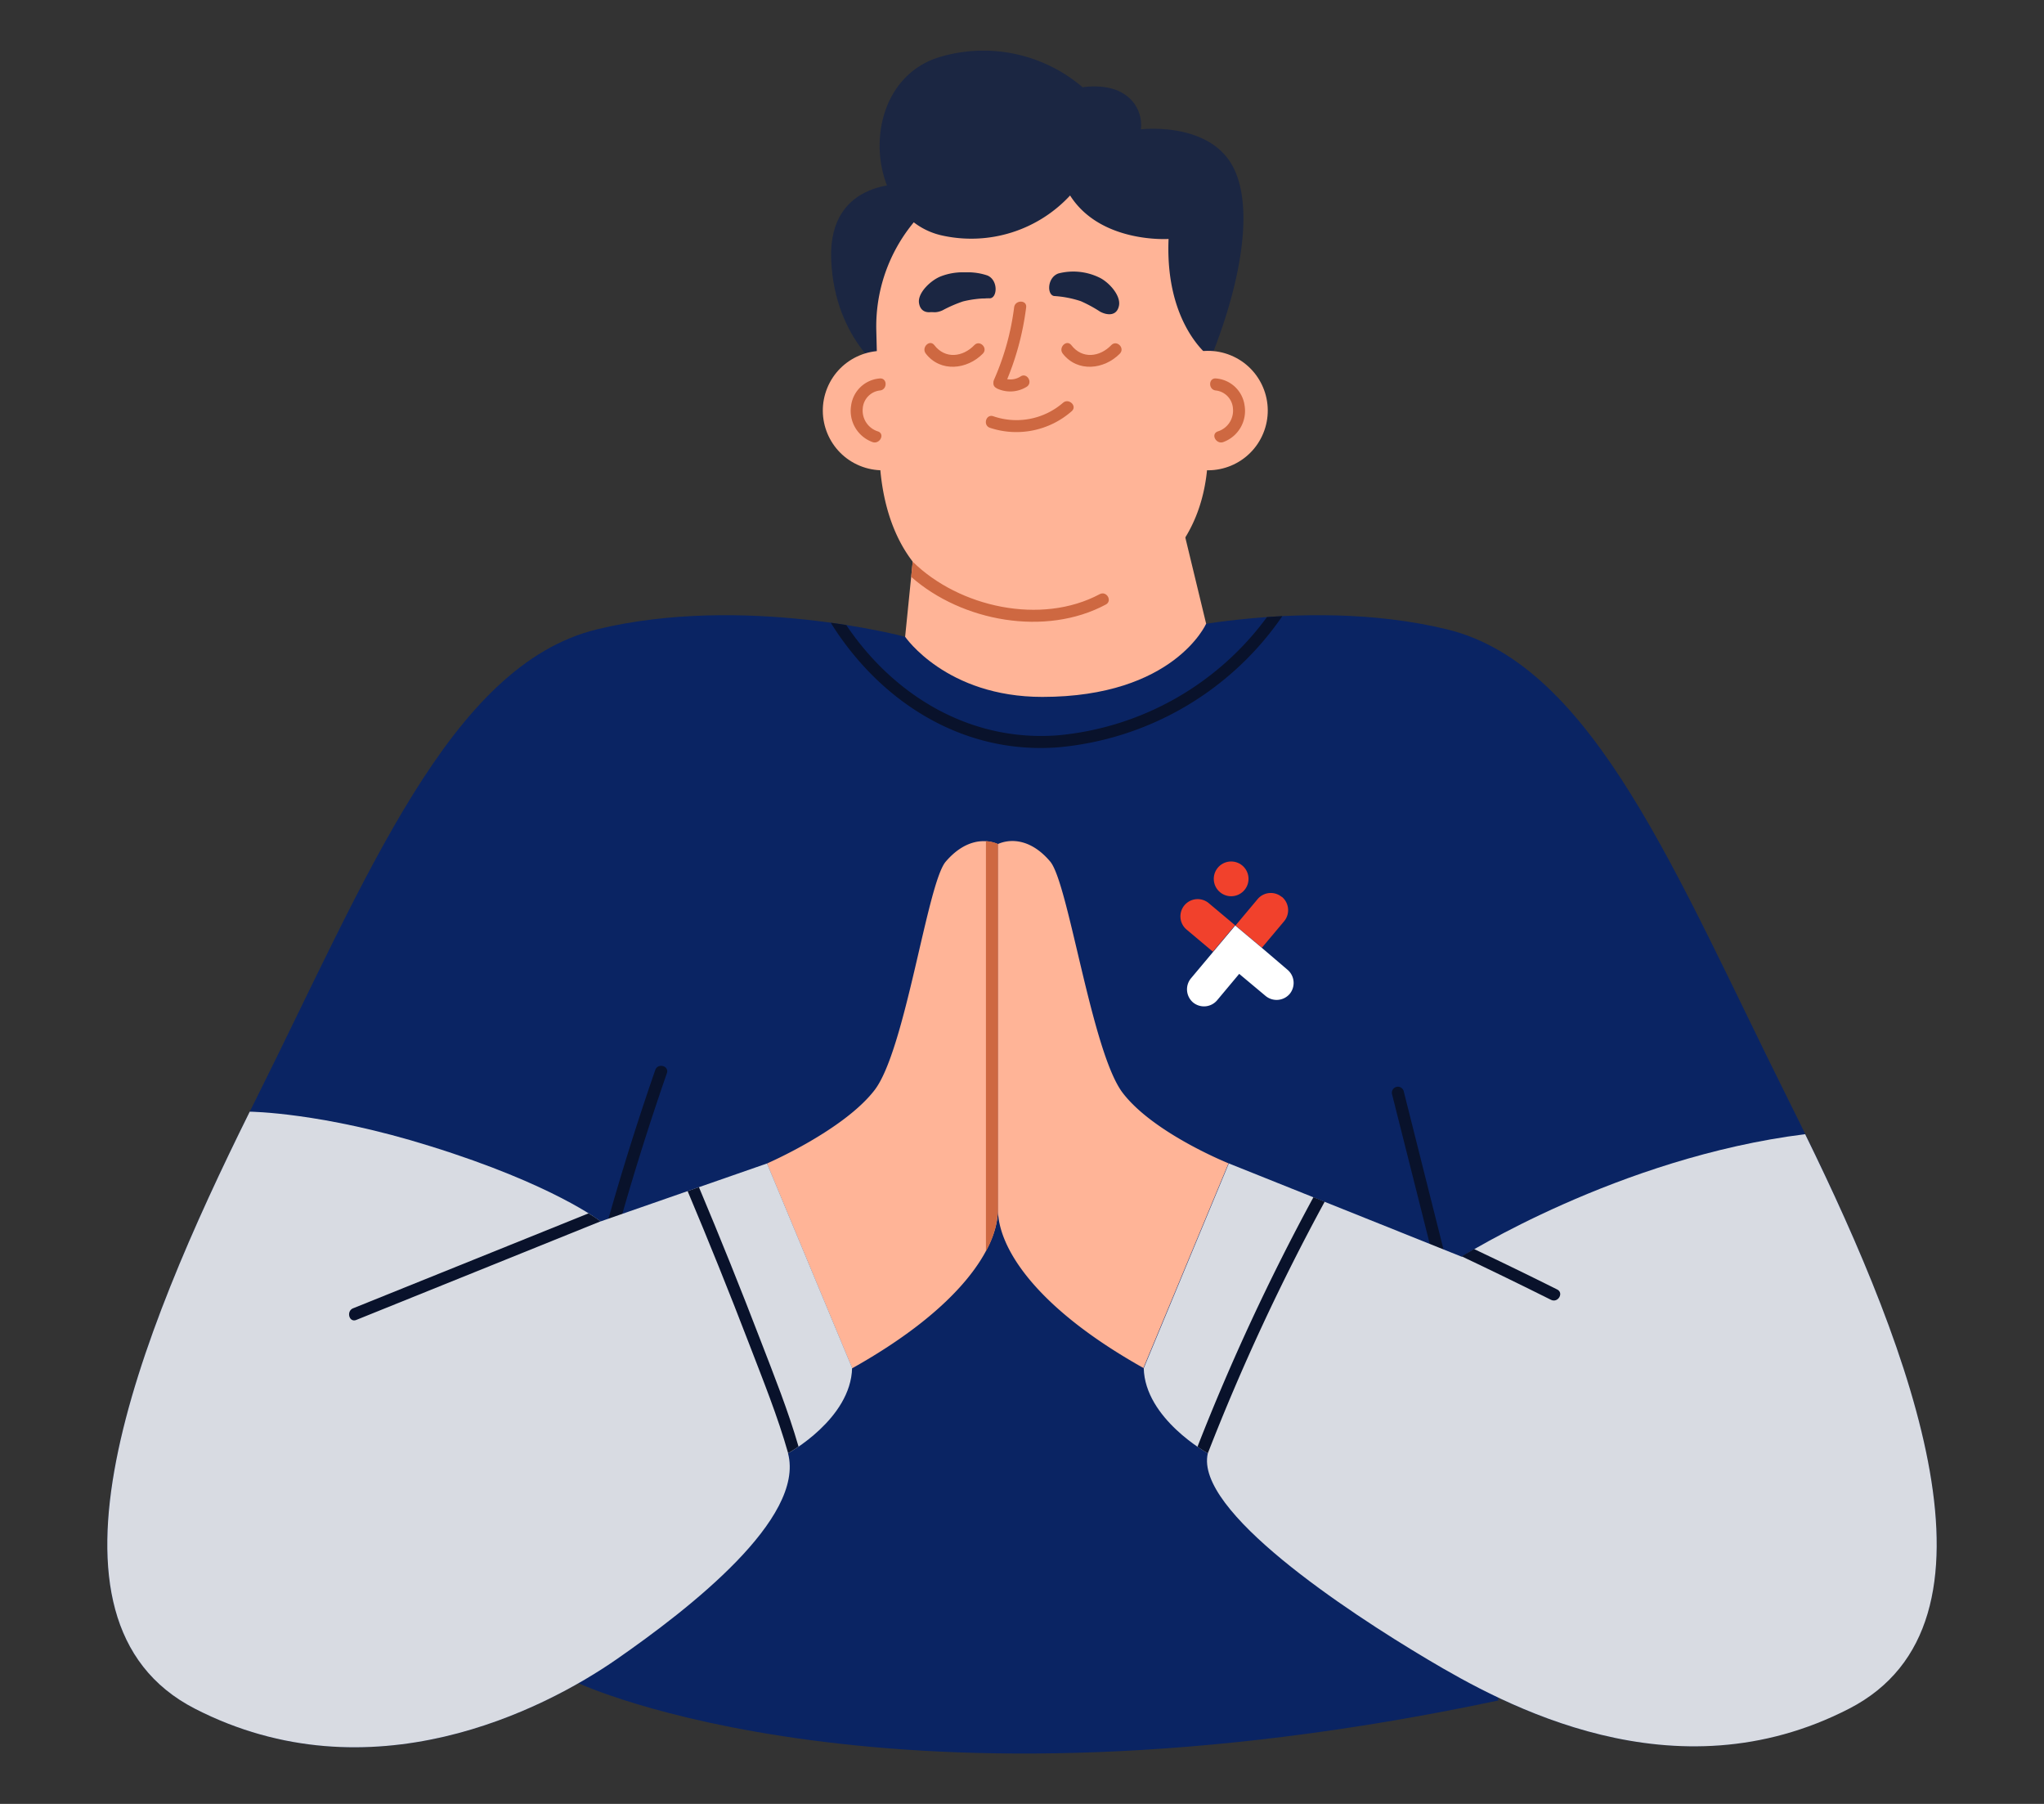 <?xml version="1.0" encoding="UTF-8"?> <svg xmlns="http://www.w3.org/2000/svg" id="Layer_4" data-name="Layer 4" viewBox="0 0 340 300"><rect x="0" y="0" width="340" height="300" fill="#333333" stroke="none"/> <defs> <style>.cls-1{fill:#1b2642;}.cls-2{fill:#0a2463;}.cls-3{fill:#ffb497;}.cls-4{fill:#09122b;}.cls-5{fill:#d8dbe2;}.cls-6{fill:#ce6841;}.cls-7{fill:#f1412c;}.cls-8{fill:#fff;}</style> </defs> <path class="cls-1" d="M151.18,30.62s-13.44-1.23-12.92,12.51S148,62.62,148,62.62s11-27,9.95-29.26S151.18,30.62,151.18,30.62Z"></path> <path class="cls-2" d="M150.56,105.9l-52.1,70.46,1.44,26.77-3.67,76.8s51.9,24.28,153,2.87L243.14,209l-1-56.28L189.44,105.9Z"></path> <path class="cls-3" d="M127.59,193.49s12.72-5.5,17.88-12.19,8.76-34.4,11.84-38,6.38-3.92,8.69-2.92v60.77c0,6.15-5.9,16.13-24.26,26.41A90.14,90.14,0,0,1,127.59,193.49Z"></path> <path class="cls-2" d="M150.56,105.9s-26.87-7.18-51.28-1.23-38.15,41-56.82,78.36S3.28,269.18,32.41,284.15s58.05.21,70.15-8.2,31.39-23.38,28.52-34.26c0,0,10.46-5.74,10.66-14.15l-14.15-34L99.9,203.13Z"></path> <path class="cls-4" d="M109,177.94c-3.64,10.49-6.91,21.19-9.76,31.93a1,1,0,0,0,1.93.53c2.84-10.73,6.12-21.44,9.76-31.92.42-1.22-1.51-1.75-1.93-.54Z"></path> <path class="cls-5" d="M131.08,241.69c2.87,10.88-16.41,25.85-28.52,34.26s-41,23.18-70.15,8.21C3.76,269.43,23.13,222,41.54,184.88c0,0,12,.08,30.05,5.74C92.12,197,99.9,203.13,99.9,203.13l27.69-9.64,14.15,34C141.54,236,131.08,241.69,131.08,241.69Z"></path> <path class="cls-3" d="M204.41,193.49s-12.51-5-17.66-11.74-9-34.85-12.06-38.47-6.38-3.92-8.69-2.92v60.77c0,6.15,5.9,16.13,24.26,26.41A90.14,90.14,0,0,0,204.41,193.49Z"></path> <path class="cls-2" d="M189.44,105.9s26.87-7.18,51.28-1.23,38.15,41,56.82,78.36,39.18,86.15,10,101.12-57.49-.66-70.15-8.2c-13.44-8-38.77-24.72-36.53-34.26,0,0-10.46-5.75-10.67-14.16l14.16-34.05L243.14,209Z"></path> <path class="cls-4" d="M231.56,182l6.84,27.15a1,1,0,0,0,1.92-.54l-6.83-27.15a1,1,0,0,0-1.93.54Z"></path> <path class="cls-4" d="M213.31,102.46a50.71,50.71,0,0,1-37.25,21.82c-16.05,1.25-29.77-7.71-37.87-20.71.9.11,1.76.24,2.58.38,7.84,11.66,20.56,19.5,35.29,18.33a48.61,48.61,0,0,0,34.69-19.66Z"></path> <path class="cls-5" d="M307.59,284.16c-29.12,15-57.49-.67-70.15-8.21-13.44-8-38.77-24.72-36.53-34.26,0,0-10.46-5.75-10.66-14.16l14.15-34.05L243.14,209s26.06-16.5,57.13-20.38C318.09,225,335.3,269.91,307.59,284.16Z"></path> <path class="cls-3" d="M150.56,105.9s6.82,10,22.82,10c21.9,0,27.25-12.17,27.25-12.17l-3.91-16.19-44.41,1Z"></path> <path class="cls-3" d="M172.43,27.18a27.18,27.18,0,0,1,28,26.29l.5,20.5c.37,14.88-8.43,28-31.86,27.48-15.09-.3-22.43-11.31-22.8-26.19l-.51-20.5A27.1,27.1,0,0,1,172.43,27.18Z"></path> <path class="cls-1" d="M194.38,39.74s-11.3.77-16.38-7.23a22.41,22.41,0,0,1-21.08,6.7c-13.31-2.7-14.69-25.39-.69-29.7a25.39,25.39,0,0,1,23.85,5s4-.68,6.69,1a6.07,6.07,0,0,1,3,6s10.19-1.23,14.65,5.12,2.31,19.69-3,32.88C201.38,59.51,193.77,54.21,194.38,39.74Z"></path> <circle class="cls-3" cx="146.79" cy="68.27" r="9.93" transform="translate(27.82 178.06) rotate(-67.64)"></circle> <circle class="cls-3" cx="200.94" cy="68.27" r="9.93" transform="translate(61.37 228.14) rotate(-67.64)"></circle> <path class="cls-1" d="M159.24,50.13a17.82,17.82,0,0,1,4.49-.52c1.23-.08,1.42-3-.41-3.79a10,10,0,0,0-6.72.1c-1.68.6-4,2.76-3.73,4.48s1.79,1.77,3,1.2A21.63,21.63,0,0,1,159.24,50.13Z"></path> <path class="cls-1" d="M179.79,50.09a17.53,17.53,0,0,0-4.44-.86c-1.22-.17-1.18-3.07.7-3.75a9.9,9.9,0,0,1,6.69.62c1.63.72,3.74,3,3.39,4.74s-1.93,1.63-3.12,1A22.81,22.81,0,0,0,179.79,50.09Z"></path> <path class="cls-1" d="M160.18,50.13a17.77,17.77,0,0,1,4.49-.52c1.23-.08,1.41-3-.41-3.79a10,10,0,0,0-6.72.1c-1.68.6-4,2.76-3.74,4.48s1.8,1.77,3,1.2A22.14,22.14,0,0,1,160.18,50.13Z"></path> <path class="cls-6" d="M167.09,64.12a46.46,46.46,0,0,0,3.6-13c.16-1.28-1.85-1.27-2,0a43,43,0,0,1-3.33,12c-.51,1.17,1.21,2.19,1.73,1Z"></path> <path class="cls-6" d="M165.72,64.55a5.19,5.19,0,0,0,5.05-.22c1.09-.68.09-2.41-1-1.73a3.11,3.11,0,0,1-3,.22c-1.15-.55-2.17,1.17-1,1.73Z"></path> <path class="cls-6" d="M176.78,58.81c2.47,3.17,6.9,2.65,9.5,0,.89-.93-.52-2.34-1.42-1.42-1.92,2-4.85,2.37-6.66,0-.79-1-2.2.41-1.42,1.42Z"></path> <path class="cls-6" d="M154,58.81c2.46,3.17,6.89,2.65,9.49,0,.9-.93-.52-2.34-1.41-1.42-1.92,2-4.86,2.37-6.67,0-.79-1-2.2.41-1.41,1.42Z"></path> <path class="cls-6" d="M164.68,71.15a13.94,13.94,0,0,0,13.57-2.75c1-.84-.44-2.25-1.42-1.42a11.84,11.84,0,0,1-11.62,2.24c-1.22-.4-1.75,1.53-.53,1.93Z"></path> <path class="cls-6" d="M183.94,100.54c-10,5.36-23.91,2.85-32.37-4.6l.25-2.53c7.7,7.58,21.37,10.61,31.11,5.4C184.07,98.21,185.08,99.93,183.94,100.54Z"></path> <path class="cls-4" d="M99.89,203.12,59.27,219.51c-1.2.49-1.71-1.45-.54-1.93L97.9,201.79A23.19,23.19,0,0,1,99.89,203.12Z"></path> <path class="cls-4" d="M258,216.17q-7.39-3.69-14.86-7.23c.12-.08.83-.52,2.05-1.22q6.94,3.28,13.82,6.72C260.18,215,259.17,216.74,258,216.17Z"></path> <path class="cls-4" d="M220.35,199.85a364.08,364.08,0,0,0-19.44,41.84s-.69-.38-1.72-1.09a367.44,367.44,0,0,1,19.29-41.5Z"></path> <path class="cls-4" d="M132.83,240.58c-.94.65-1.61,1-1.73,1.1-1.75-6.19-4.2-12.21-6.5-18.21q-4.91-12.78-10.22-25.38l1.88-.66q5.33,12.67,10.26,25.51C128.76,228.76,131.1,234.59,132.83,240.58Z"></path> <path class="cls-6" d="M166,140.36v61.07a15.06,15.06,0,0,1-2,6.63V139.89A5.64,5.64,0,0,1,166,140.36Z"></path> <path class="cls-6" d="M203.5,73.51a5.51,5.51,0,0,0,3.52-6.1,5.2,5.2,0,0,0-4.76-4.47c-1.28-.1-1.29,1.9,0,2a3.22,3.22,0,0,1,2.83,3,3.62,3.62,0,0,1-2.56,3.82c-1.19.48-.2,2.22,1,1.74Z"></path> <path class="cls-6" d="M145.11,73.51a5.52,5.52,0,0,1-3.53-6.1,5.21,5.21,0,0,1,4.77-4.47c1.28-.1,1.29,1.9,0,2a3.23,3.23,0,0,0-2.84,3,3.63,3.63,0,0,0,2.57,3.82c1.19.48.2,2.22-1,1.74Z"></path> <g id="Layer_1" data-name="Layer 1"> <circle class="cls-7" cx="204.79" cy="146.16" r="2.89"></circle> <path class="cls-7" d="M213.2,149.16h0a2.86,2.86,0,0,0-4,.36l-3.69,4.4,4.4,3.69,3.69-4.4a2.88,2.88,0,0,0-.36-4.05Z"></path> <path class="cls-7" d="M197,150.58h0a2.87,2.87,0,0,0,.36,4h0l4.39,3.69,3.69-4.4-4.4-3.69A2.87,2.87,0,0,0,197,150.58Z"></path> <path class="cls-8" d="M209.87,157.61l-4.4-3.69-3.69,4.4-3.68,4.39a2.87,2.87,0,0,0,.35,4h0a2.86,2.86,0,0,0,4-.35h0l3.68-4.4,4.4,3.68a2.87,2.87,0,0,0,4-.35h0a2.87,2.87,0,0,0-.35-4Z"></path> </g> </svg> 